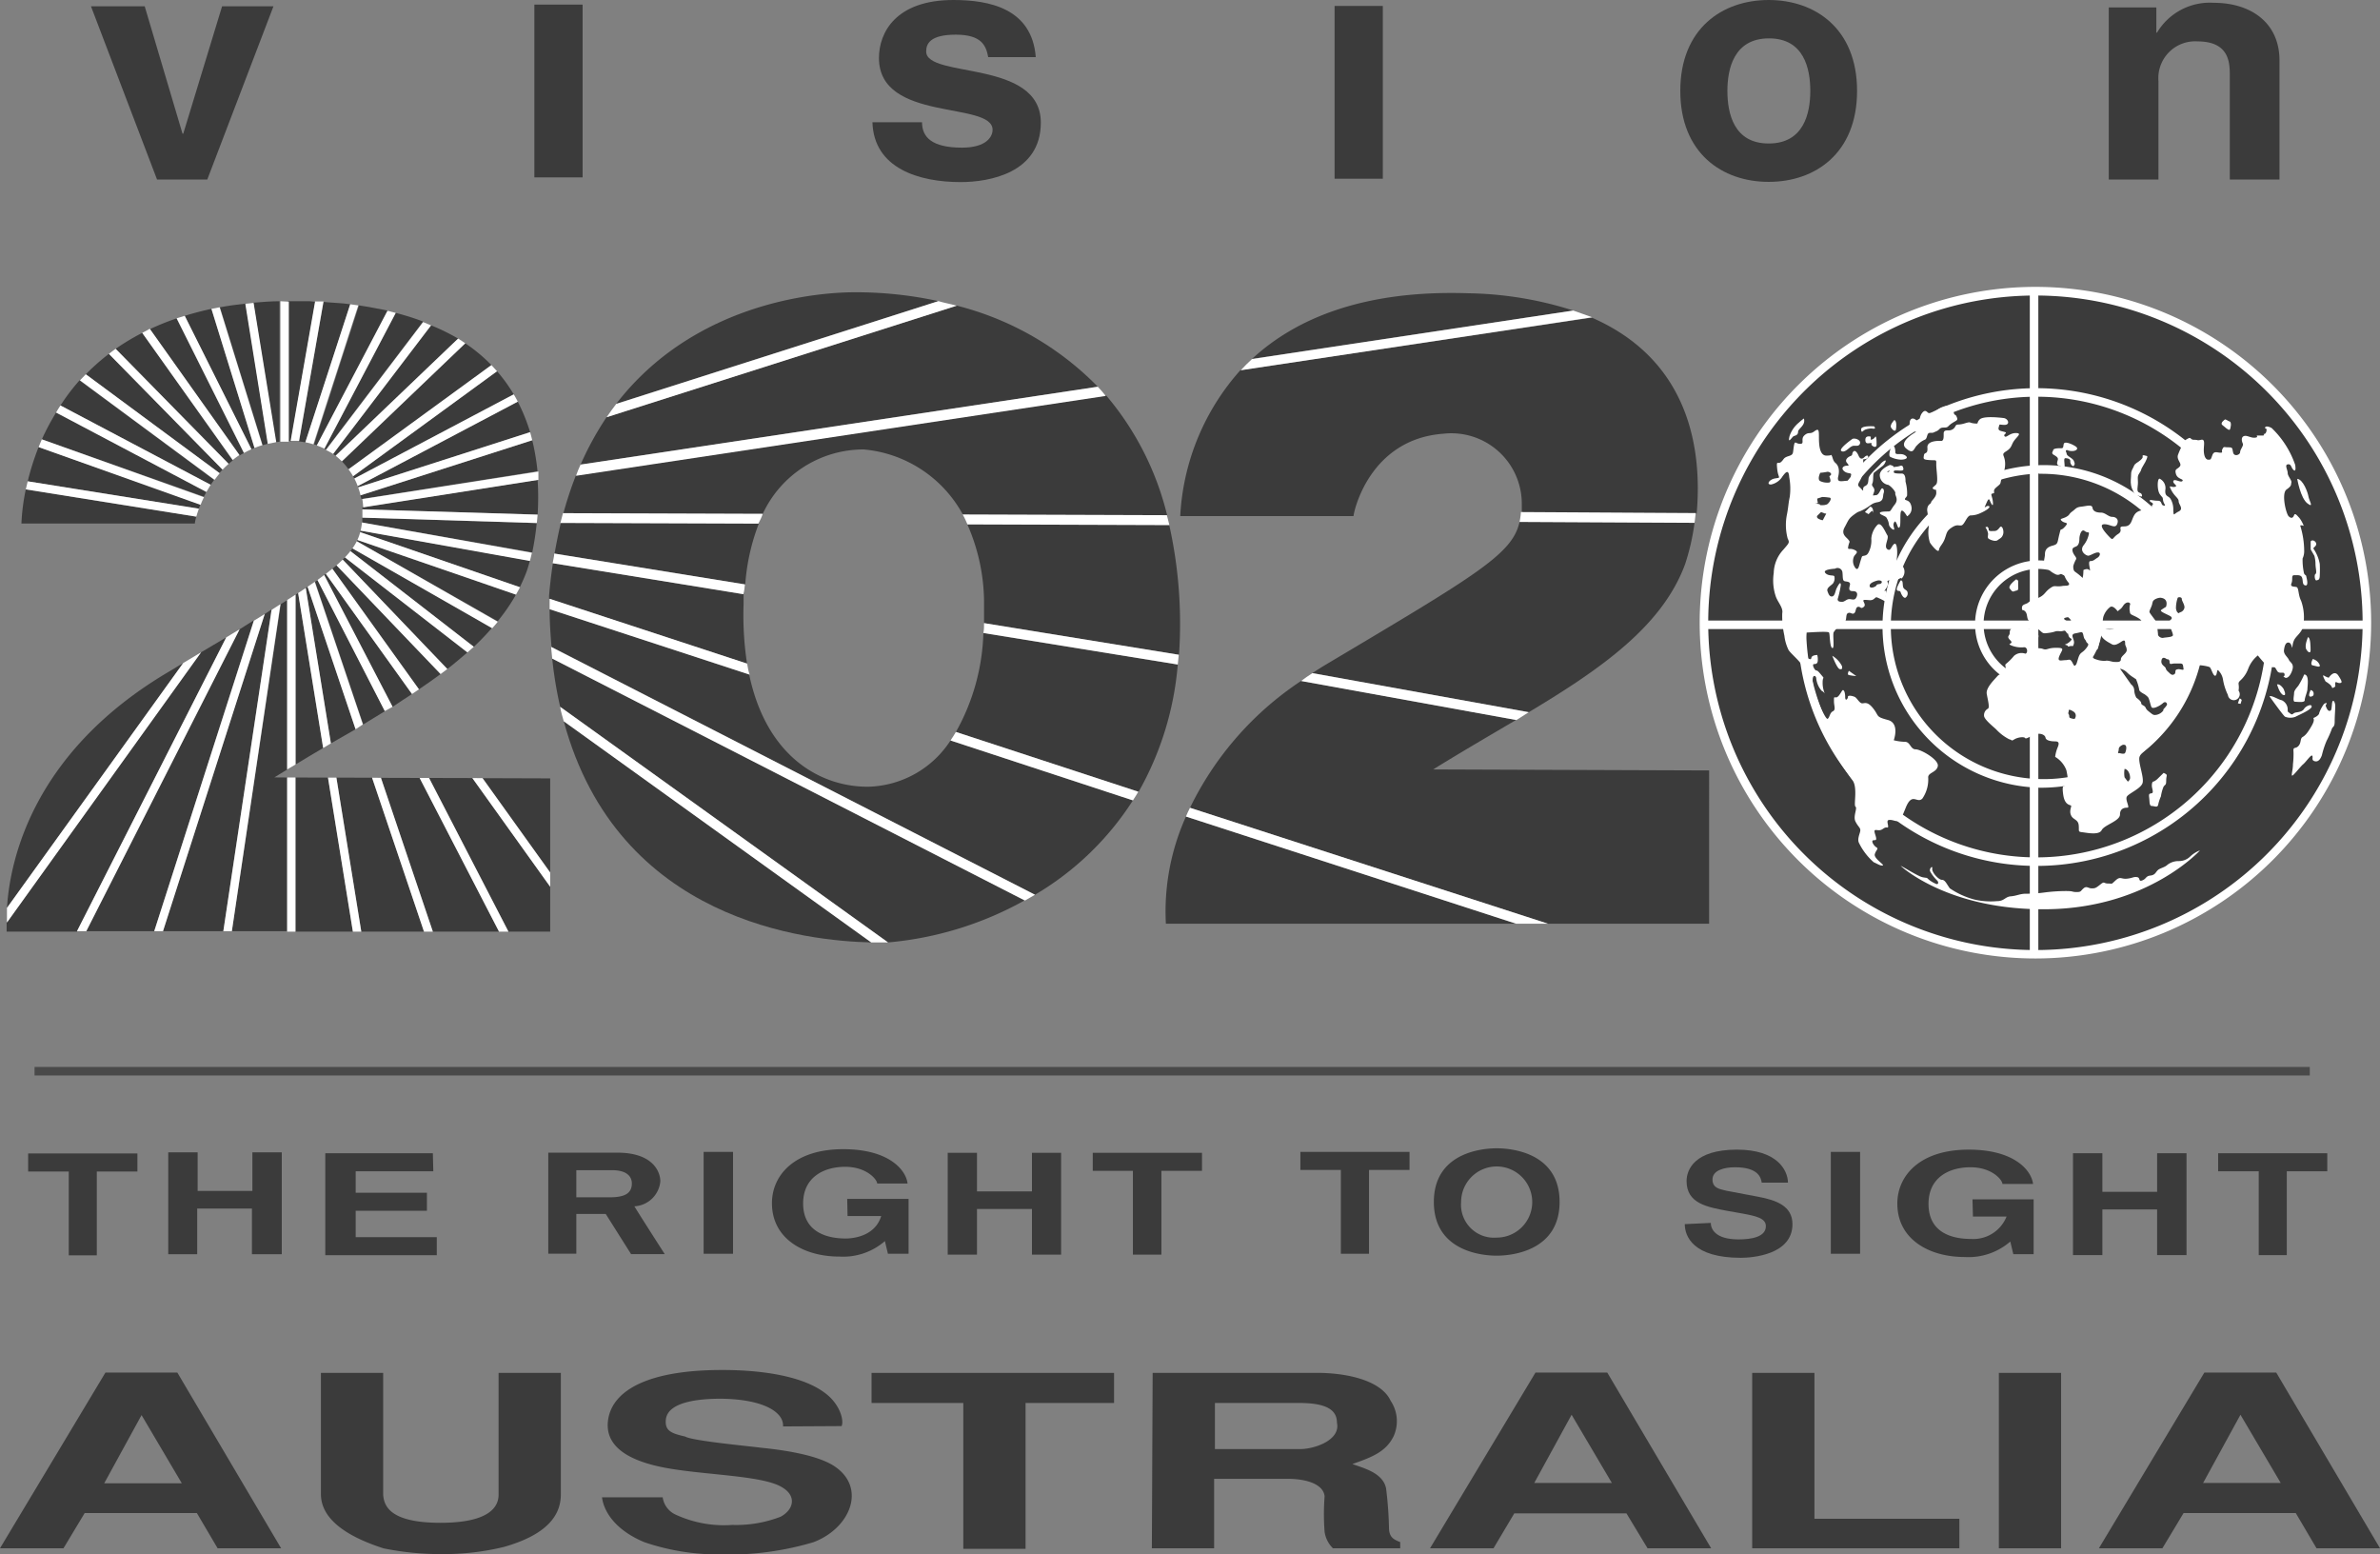 <?xml version="1.0" encoding="utf-8"?><svg xmlns="http://www.w3.org/2000/svg" viewBox="0 0 212.18 138.52"><rect x="0" y="0" width="212.18" height="138.52" fill="#808080" stroke="none"/><defs><style>.cls-1{fill:#3b3b3b;}.cls-2{fill:#fff;}.cls-3{fill:none;}.cls-4{fill:#494949;}</style></defs><g id="Layer_2" data-name="Layer 2"><g id="Layer_1-2" data-name="Layer 1"><path class="cls-1" d="M211.22,55.44a29.64,29.64,0,1,1-29.63-29.69A29.66,29.66,0,0,1,211.22,55.44Z"/><path class="cls-2" d="M181.63,77.18a21.29,21.29,0,1,1,21.21-21.29A21.27,21.27,0,0,1,181.63,77.18Zm0-41.82a20.53,20.53,0,1,0,20.45,20.53A20.51,20.51,0,0,0,181.63,35.36Z"/><path class="cls-2" d="M181.81,70.21a14.38,14.38,0,1,1,14.78-14.37A14.61,14.61,0,0,1,181.81,70.21Zm0-28a13.62,13.62,0,1,0,14,13.61A13.83,13.83,0,0,0,181.81,42.23Z"/><path class="cls-2" d="M181.61,61.31a5.68,5.68,0,1,1,5.83-5.68A5.77,5.77,0,0,1,181.61,61.31Zm0-10.6a4.92,4.92,0,1,0,5.07,4.92A5,5,0,0,0,181.61,50.71Z"/><rect class="cls-2" x="151.98" y="55.31" width="59.12" height="0.76"/><path class="cls-2" d="M181.49,85.43a29.93,29.93,0,1,1,29.9-29.93A29.95,29.95,0,0,1,181.49,85.43Zm0-59.09A29.17,29.17,0,1,0,210.63,55.5,29.18,29.18,0,0,0,181.49,26.34Z"/><rect class="cls-2" x="180.96" y="26.06" width="0.76" height="58.98"/><rect class="cls-1" x="47.64" y="0.41" width="4.3" height="15.4"/><path class="cls-1" d="M88.1,5.09c-.19-1-.56-2-2.89-2s-2.64.84-2.64,1.5c0,2.43,10.22.67,10.22,6.34,0,4.49-4.6,5.3-7.15,5.3-3.71,0-7.74-1.22-7.86-5.33H82.2c0,1.31.86,2.26,3.56,2.26,2.21,0,2.73-1,2.73-1.59,0-2.58-10.13-.64-10.13-6.4C78.36,2.89,79.87,0,85,0c3.2,0,7,.75,7.34,5.09Z"/><rect class="cls-1" x="118.98" y="0.53" width="4.3" height="15.4"/><path class="cls-1" d="M161.39,8.1c0,2-.58,4.69-3.71,4.69S154,10.07,154,8.1s.58-4.68,3.71-4.68S161.39,6.14,161.39,8.1Zm4.17,0c0-5.55-3.74-8.1-7.88-8.1s-7.88,2.55-7.88,8.1,3.73,8.11,7.88,8.11S165.56,13.66,165.56,8.1Z"/><path class="cls-1" d="M203.22,16h-4.43V6.69c0-1.13-.07-3-2.88-3a3.28,3.28,0,0,0-3.48,3.55V16H188V.66h4.24V2.91h.06A5.48,5.48,0,0,1,197.36.25c3.29,0,5.86,1.76,5.86,5.14Z"/><path class="cls-1" d="M8.63,111.89H6.13v-7.47H2.51v-1.61h9.74v1.61H8.63Z"/><path class="cls-1" d="M17.58,107.72v4.07H15v-9.08h2.62v3.44h4.88v-3.44h2.62v9.08H22.46v-4.07Z"/><path class="cls-1" d="M38.63,104.4H31.71v1.91h6.35v1.61H31.71v2.35h7.23v1.61H29v-9.09h9.59Z"/><path class="cls-1" d="M75.53,106.86H81v4.89H79.16l-.27-1.13A5.66,5.66,0,0,1,74.82,112c-3.14,0-6-1.57-6-4.76,0-2.48,2-4.82,6.37-4.81,4,0,5.58,1.81,5.72,3.06H78.2c0-.35-.93-1.49-2.85-1.49s-3.75.94-3.75,3.26c0,2.48,2,3.13,3.8,3.13.6,0,2.6-.17,3.16-2h-3Z"/><path class="cls-1" d="M65.35,111.75H62.73v-9.08h2.62Z"/><path class="cls-1" d="M87.1,107.76v4.07H84.49v-9.08H87.1v3.44H92v-3.44H94.6v9.08H92v-4.07Z"/><path class="cls-1" d="M103.54,111.83H101v-7.47H97.42v-1.61h9.74v1.61h-3.62Z"/><path class="cls-1" d="M122.05,111.75h-2.51v-7.47h-3.61v-1.61h9.73v1.61h-3.61Z"/><path class="cls-1" d="M130.26,107.13a3.17,3.17,0,1,1,3.17,3.18A2.94,2.94,0,0,1,130.26,107.13Zm-2.43,0c0,4.27,4.06,4.79,5.6,4.79s5.61-.52,5.61-4.79-4.06-4.78-5.61-4.78S127.83,102.87,127.83,107.13Z"/><path class="cls-1" d="M165.83,111.75h-2.61v-9.08h2.61Z"/><path class="cls-1" d="M175.85,106.9h5.45v4.89h-1.81l-.27-1.13a5.68,5.68,0,0,1-4.07,1.38c-3.15,0-6-1.57-6-4.76,0-2.48,2-4.82,6.38-4.81,4,0,5.57,1.81,5.72,3.06h-2.73c0-.35-.92-1.49-2.85-1.49s-3.74.93-3.74,3.26c0,2.48,1.94,3.13,3.8,3.13a3.19,3.19,0,0,0,3.16-2h-3Z"/><path class="cls-1" d="M187.43,107.8v4.07h-2.62v-9.08h2.62v3.44h4.88v-3.44h2.62v9.08h-2.62V107.8Z"/><path class="cls-1" d="M203.87,111.87h-2.5V104.4h-3.62v-1.61h9.73v1.61h-3.61Z"/><path class="cls-1" d="M152.52,109c0,.5.35,1.47,2.48,1.47,1.15,0,2.43-.22,2.43-1.18,0-.71-.87-.9-2.11-1.13l-1.25-.22c-1.89-.35-3.71-.67-3.71-2.67,0-1,.7-2.8,4.49-2.8,3.58,0,4.53,1.82,4.55,2.94h-2.34c-.07-.41-.26-1.37-2.39-1.37-.93,0-2,.26-2,1.09s.75.86,1.23,1l2.85.54c1.59.3,3.05.81,3.05,2.44,0,2.73-3.57,3-4.6,3-4.26,0-5-1.92-5-3Z"/><path class="cls-2" d="M170.78,66.79c-.47,0-.47-.67-.95-.67a4.49,4.49,0,0,1-1-.14s.57-1.52-.53-1.81-.76-.33-1.28-1-.76-.48-1-.48-.47-.48-.66-.57-.62-.19-.62,0-.24.43-.24,0-.14-.77-.29-.53-.33.57-.52.57-.19-.09-.19.34.19.76-.1.9-.28.58-.47.67S161.78,62,161.63,61s.29-.81.29-.53a2,2,0,0,0,.48,1.1.79.79,0,0,1,.28.24,2.38,2.38,0,0,1-.19-1c0-.52.19-.29-.05-.57s-.38-.48-.52-.48-.43-.57-.19-.57.33-.1.33-.38a1.41,1.41,0,0,0-.05-.43s-.47,0-.52.24-.14.09-.29.09a5.58,5.58,0,0,1-.14-2.33c.19,0,1.91-.14,2,0s.05,1.28.29,1.38,0-1.29.14-1.43a2.5,2.5,0,0,1,.81-.76c.43-.19.19-.77.43-.91s.38.14.57,0,.1-.52.34-.57.23.24.52,0-.29-.62.1-.62.57.1.81-.09.14-.19.57,0,.62.43.52,0,.05-.28,0-.62-.38.24,0-.33-.14-.62.29-.71.67,0,.9-.15.1.15.29-.14a.83.83,0,0,0-.14-1.1c-.38-.33-.43-.23-.38-.71s0-1.29-.24-1.14-.3.6-.53.52c-.52-.19.1-1-.09-1.29s-.57-1.28-.91-.9a2,2,0,0,0-.52,1.19,2.36,2.36,0,0,1-.14,1c-.15.38-.24.48-.48.53s-.19,0-.33.43-.19.9-.43.71a1,1,0,0,1-.15-1.1c.2-.28.43-.38,0-.57s-.61.1-.52-.33.19-.33,0-.57-.67-.48-.33-1.1.33-.76.85-1.14.29-.14.91-.48.62-.52,1.19-.62.43-.52.53-.81-.1-.57-.24-.33-.24.52-.48.52-.29.15-.14-.28-.29-.48-.15-.77,0-.9.2-1l.61-.48a.89.89,0,0,0,.39-.52c0-.15-.34.09-.48.28s-1,.91-1.05,1.24,0,.57-.33.72,0,.61-.29.28-.43-.28-.19-.71a2.2,2.2,0,0,0,.33-1.1v-.86s.39,0,.43-.19-.14-.19-.33,0-.38.19-.52-.14-.34-.53-.48-.34,0,.29-.24.38-.52.34-.33.58.24.28,0,.28-.57.19-.24.48.71.09.62.38.19.48-.29.48-1,.23-.85-.38,0-1-.24-1.2-.24-.47-.34-.66.19,0-.47,0-.67-1.1-.67-1.72-.05-.71-.43-.43-.48,0-.86.34.05.76-.38.76-.47-.38-.57.24,0,.71-.48.86-.38.28-.66.52-.43-.24-.34.62.4.75-.17.84-.83.59-.35.54a1.58,1.58,0,0,0,1-.73c.19-.24.54-.75.59.07a5.57,5.57,0,0,1,.05,1.76c-.14.67-.1.76-.24,1.52a4.71,4.71,0,0,0,.05,2.19c.19.39.14.39-.38,1a3.16,3.16,0,0,0-.86,2.09,4.43,4.43,0,0,0,.19,2.1c.19.52.67,1,.57,1.48a7.89,7.89,0,0,0,.19,2,3.87,3.87,0,0,0,.38,1.29c.29.42,1.29,1.19,1.24,1.57a24.5,24.5,0,0,0,4.43,10c.52.62.1,2.24.29,2.38s-.24.86,0,1.33.43.53.43.77-.28.71-.14,1.09a5.53,5.53,0,0,0,1.33,1.76c.34.15.62.34.81.29s-.81-.62-.71-1,.38-.48.14-.62-.48-.57-.29-.62.39.1.2-.48,0-.42.33-.42.43-.29.71-.24-.14-.62.15-.67.52.1.76.1.18.23.76-1.2,1-.33,1.48-.81a3,3,0,0,0,.52-1.9c0-.43.76-.43.86-1S171.26,66.79,170.78,66.79Zm-3.33-15.06c.28,0,.38.1.28.24s-.38.05-.43.19-.62.38-.62.05S167.45,51.73,167.45,51.73Zm-5.2-5.43c-.38-.14-.24-.33-.24-.33l.34-.33.24.09c.23.1,0,0,.19.05s.09.14.09.38S162.63,46.45,162.25,46.3Zm1.34,4.39a.44.44,0,0,1,.66.28c.05.34,0,.72.15.81s.62,0,.52.38-.09.53.29.53.43.28.28.57-.38.14-.62.14-.43.24-.62.24-.42,0-.42-.24a8.21,8.21,0,0,0,.28-1.24c0-.47-.28.1-.38.29s-.14.67-.38.71-.33-.19-.43-.47.29-.48.48-.67a.76.76,0,0,0,.14-.62c0-.19-.52,0-.81-.33S163.59,50.69,163.59,50.69Zm-1.31-8.55a4.63,4.63,0,0,0,.59-.08c.19-.05.48.14.34.29s-.15,0-.05.33-.1.33-.1.33a1.48,1.48,0,0,1-.81-.14C162,42.68,162.28,42.14,162.28,42.14Zm-.22,2.64a1.27,1.27,0,0,1-.05-.34l.43-.14a3.87,3.87,0,0,1,.62.05c.24,0,.15.24,0,.43s-.19.19-.43.24a2.46,2.46,0,0,1-.38,0s.1-.08-.28-.12S162.11,44.92,162.06,44.78Z"/><path class="cls-2" d="M169.45,77.18s4.24,4,13.15,3.86,13.53-5.24,13.53-5.24a2.54,2.54,0,0,0-.9.57,1.43,1.43,0,0,1-1,.38,1.62,1.62,0,0,0-1,.33c-.24.24-.66.29-.86.48s-.23.43-.66.48-.34.28-.72.43-.14-.24-.47-.29-.38.09-.91.14-.57-.24-1,.15-.24.28-.67.28-.29-.24-.71.1-.48.33-.77.33-.43-.24-.71,0-.19.33-.62.33-.24-.09-.95-.09a15.42,15.42,0,0,0-2,.14,12,12,0,0,1-1.58.1c-.52,0-.81.19-1.33.23s-.57.43-1.24.43a6.38,6.38,0,0,1-2-.14,7.14,7.14,0,0,1-2.2-1c-.28-.38-.42-.76-.71-.76s-.91-.67-.86-1-.28,0-.19.24a3.42,3.42,0,0,0,.62.81c.19.19.1.43-.14.29a2.58,2.58,0,0,1-.62-.38c-.19-.19-.1-.1-.53-.19S169.64,77.23,169.45,77.18Z"/><path class="cls-2" d="M192.89,68.89l-.48.47a1.41,1.41,0,0,1-.38.29c-.14,0-.19.14-.19.38s.19.62,0,.67-.29,0-.24.38,0,.76.24.76.52.19.57-.14a3.58,3.58,0,0,1,.24-.72,3.6,3.6,0,0,1,.23-.85c.15-.24.24-.1.24-.58S193.32,69.08,192.89,68.89Z"/><path class="cls-2" d="M205.61,51.4c0-.19-.19-.09-.23-.43a5.38,5.38,0,0,1-.1-1.19,1.55,1.55,0,0,0,.14-.71,7.64,7.64,0,0,0-.33-2.15c-.1-.19.29-.05.29-.05a2.76,2.76,0,0,0-.39-.71c-.19-.19-.38-.48-.47-.24s-.24.33-.48.1-.67-2.05-.19-2.39.38-.42.43-.62-.33-.57-.33-.85-.29-.72,0-.77.29.19.43.39.34.33.24-.34a8.25,8.25,0,0,0-2.1-3.29c-.62-.33-.66.05-.52.05s.05.48-.14.48.19.14-.19.14-.15,0-.39,0,.15.14-.23.19-.72-.24-1-.14-.19.48-.1.67-.24.52-.24.76-.52.43-.62.05,0-.48-.43-.48-.38-.1-.52.14.1.34-.19.34-.57-.19-.72.23-.14.39-.38.39-.38-.39-.38-.86.15-1-.24-.91-.23,0-.62,0-.23-.29-.57-.1-.24.15-.43.48a6.76,6.76,0,0,0-.42.91c-.21.49.38.81.14,1.09s-.48.19-.34.67.72.43.58.62-.72-.24-.81,0,.47.43.14.52-.62-.28-.33.29.66.71.66,1,.48.67,0,.91-.43.47-.48-.1a1.8,1.8,0,0,0-.23-1c-.19-.33-.53-.19-.48-.81a.93.93,0,0,0-.48-1c-.24-.14-.28,1,0,1.38s.23.19.28.53.33.52.05.47-.1-.43-.53-.43-.71-.14-.71,0,.43.19.24.38.24.29-.29.38-1.05.05-1.33.53-.24,1-.91,1,0,.34-.52.67-.43.62-.72.33-1.09-1.14-.57-1.19,1,.43,1.19,0-.09-.66-.43-.66-.62-.38-1-.38-.71-.1-.76-.43-.53-.15-1-.1-.48.19-.81.43-.19.29-.53.48-.67.14-.38.38.67.05.24.52-.29-.09-.48.67-.09.86-.62,1-.66.43-.66.76-.19.71,0,1a2.51,2.51,0,0,0,1,.81c.48.15.53-.43.72.05a1.86,1.86,0,0,0,.38.67c.14.19,0,.28-.29.28s-.28.05-.62.05-.38-.09-.76.19-.38.43-.71.67-1,.38-1.19.57-.58.14-.58.48.05.09.29.33.1.71.38.86-.24-.05.53.52.52.62,1.19.53.52-.19.95-.15.43-.19.62.1.09-.1.19.28.48.2.14.53-.62.24-.33.33,0,.19.29.1.28.14.38-.24-.43-.81.14-.91.62-.23.71.19.15.29.24.53.38.14,0,.62-.52.28-.71.9-.24.91-.48.43-.33-.28-.66-.28-.77.19-.53-.38.53-.72-.28-.72-.81.24-1.19.1-.58.09-.53-.43.19-.62.1-.86-.15-.57-.58-.52-.81-.2-1.33-.15-.62.24-.62.53-.33.28.05.66-.43.24.14.48a2.38,2.38,0,0,0,1.1.14c.33,0,.33.57.09.57a1,1,0,0,0-1,.2,5,5,0,0,1-.71.71c-.19.14.14.33-.19.67s-.38.19-.62.47-1,1-.91,1.53.29,1.24.1,1.33a.65.65,0,0,0-.34.62c0,.34.86,1,1.1,1.24a4.13,4.13,0,0,0,1.14.86c.34.09.15.19.48,0s.86-.24.95-.1.67-.33,1.05-.38.72.1.76.34.43.33.86.33.33.28.19.62a3.26,3.26,0,0,0-.19.76,2.35,2.35,0,0,1,1,1.19c.14.67.19,1.05,0,1.29s-.43-.14-.28.9.71.86.71,1-.19.48,0,.86.62.33.67.86-.1.57.33.62,1.48.28,1.72-.19S189,73.18,189,72.6s.43-.61.67-.61-.24-.72-.05-1,1.24-.71,1.39-1.19-.34-1.66-.29-2.24,1.48-1.24,1.71-2,3.11-4.53,3-6c-.05-.48,1.43-.19,1.57-.09s.29.76.48.76.14-.62.28-.48a1.47,1.47,0,0,1,.43.86,5,5,0,0,0,.43,1.33.53.53,0,1,0,.95-.38c.1-.62-.14-.62.15-.9a2.63,2.63,0,0,0,.71-1.05,2.79,2.79,0,0,1,.86-1.19s.14.19.52.62a1,1,0,0,0,.81.43c.24,0,.19,0,.39.33s.61,0,.66.29-.24.09,0,.28.57-.19.71-.71-.23-.62-.33-.86-.48-.48-.43-.86.15-.67.38-.67.29.29.34.43,0-.28.19-.66.71-.67.81-1.29a4.39,4.39,0,0,0-.19-2.19c-.29-.57-.19-1.19-.43-1.24s-.57,0-.43-.34-.05-.71.24-.71.62-.05.71.24,0,.62.29.67S205.66,51.59,205.61,51.4Zm-21,4a.71.71,0,0,1-.57-.2c-.14-.14.33-.19.33-.19S184.74,55.31,184.6,55.36ZM185,64c0,.14-.28.05-.43,0s-.05-.19-.14-.33,0-.15,0-.34.43.1.43.1A.42.42,0,0,1,185,64Zm6.91-10.29c0-.29.53-.45.72-.43.76.09.47.81.47.81s-.24.14-.43.28.67.43.86.58,0,.28,0,.28a.4.4,0,0,0-.14.38c.05.24.33.81.33,1s-.62.19-.85.24-.48-.15-.48-.29-.1-.86-.1-1-.62-.86-.66-1S191.89,54,191.89,53.69ZM187.51,55a1.77,1.77,0,0,1,.57-.86c.28-.28.71.34.71.34l.24-.19c.24-.19.24-.38.48-.53s.47,0,.38.15a1.43,1.43,0,0,0,0,.66c0,.24.29.24.76.53s.19.38.15.57-.72.29-.91.29a5.07,5.07,0,0,1-.76-.15c-.24,0-.33.05-.62.19a.91.91,0,0,1-.86,0C187.32,55.83,187.46,55.31,187.51,55Zm-1.24-4.19c-.19-.19-.53,0-.53,0s0,.76-.14.76-.29-.28-.48-.38a.9.9,0,0,1-.28-.76,2.77,2.77,0,0,1,.24-.57c.09-.19-.19-.34-.29-.67s.05-.38.29-.48.3-.39.3-.68.17-.93.47-.7.42,0,.37.29a2.32,2.32,0,0,1-.48,1c-.38.53.24.91.43.91s.57-.29.86-.29.19.34-.05.48-.33.29-.62.29S186.46,51,186.27,50.83ZM188.51,59c-.24,0-.55-.16-.81-.1a2.07,2.07,0,0,1-.86-.14.4.4,0,0,1-.29-.57c.1-.29.38-.19.48-.38a8.92,8.92,0,0,0,.24-1.29c.14.48.76.76,1,.9s.52,0,.86-.23.33,0,.33.19.14.28.14.57-.52.52-.52.81S188.75,59,188.51,59Zm.38,8.14c-.14,0,0-.14,0-.38s.38-.38.38-.38c.15,0,.29,0,.29.29a1.09,1.09,0,0,1-.1.43C189.37,67.27,189,67.12,188.89,67.12Zm1,2.29a.59.59,0,0,1-.19.24l-.29-.38a2.12,2.12,0,0,1,0-.76C189.84,68.6,189.94,69.27,189.89,69.41Zm3-6.14a1,1,0,0,1-.62.42c-.28.05-.33,0-.62-.23s-.28-.24-.38-.43-.38-.19-.38-.38-.43-.48-.43-.48a1.55,1.55,0,0,1-.19-.67.68.68,0,0,0-.28-.52L189,59.6a1.26,1.26,0,0,1,.62.33,3.34,3.34,0,0,0,.62.48c.24.19.14,0,.29.38a4.56,4.56,0,0,1,.19.71c0,.15.47.38.47.38a2.15,2.15,0,0,1,.29.24c.14.14.24.76.33.91s.43,0,.43,0a2.05,2.05,0,0,0,.57-.34c.19-.19.34-.09.38.05S192.94,63.12,192.84,63.27Zm1.29-3.63c-.38,0-.14.29-.33.43s-.34,0-.48-.14-.24-.19-.29-.38-.47-.29-.38-.72.48-.09.48-.09.24-.05.24.24.19.14.43.14.23,0,.52,0,.24.19.29.43S194.51,59.64,194.13,59.64Zm.14-5c-.19,0-.28-.14-.33-.43a2.86,2.86,0,0,1,.14-.9c0-.14.38-.14.38.05s.24.47.24.76A.52.52,0,0,1,194.27,54.59Z"/><path class="cls-2" d="M199.66,62.26l-.15.43.24.05.1-.33A.22.22,0,0,0,199.66,62.26Z"/><path class="cls-2" d="M163.35,58.45s.43,1.15.67,1.19.23-.09.19-.28A2.27,2.27,0,0,0,163.35,58.45Z"/><path class="cls-2" d="M164.83,59.79s-.19.33,0,.38a5.9,5.9,0,0,0,.66.09Z"/><path class="cls-2" d="M202.33,62.07s1.19,1.67,1.38,1.81a1.26,1.26,0,0,0,.95,0c.14-.09,1.43-.62,1.43-.9s-.52-.05-.67.19-.38.28-.71.33-.29.29-.53.1-.23-.1-.23-.43a.93.93,0,0,0-.53-.76C203.23,62.41,202.47,61.93,202.33,62.07Z"/><path class="cls-2" d="M203,61s.23.85.57.95,0-.57,0-.57S203.28,60.93,203,61Z"/><path class="cls-2" d="M205.42,60.12a7,7,0,0,1-.52,1c-.19.24-.38.43-.38.67s-.15.76.09.76.86.1.86-.14.24-.76.24-1S205.9,60.12,205.42,60.12Z"/><path class="cls-2" d="M205.76,56.79s-.34.76-.15,1.09.38.33.38.1S206,56.83,205.76,56.79Z"/><path class="cls-2" d="M206.19,58.74s-.29.52,0,.57.71.24.61-.05A.9.9,0,0,0,206.19,58.74Z"/><path class="cls-2" d="M207.19,62.74a3.1,3.1,0,0,0-.43.81c0,.19-.34.38-.48.43s.19.05-.19.71-.57.86-.81,1-.1.52-.38.81-.48,0-.43.52a7.74,7.74,0,0,1-.05,1.1c0,.47-.14.86-.09,1s.76-.81,1-1,.71-.9.81-.76-.1.38.19.48.52-.1.67-.53a8,8,0,0,1,.42-1.28,8.74,8.74,0,0,0,.48-1.1c.1-.19.24-.14.24-.62s.05-1,.05-1.38-.24-.72-.29-.19-.05.62-.24.62-.33-.48-.33-.48S207.61,62.5,207.19,62.74Z"/><path class="cls-2" d="M206,61.5s-.24.48-.09.57.33-.09.33-.09S206.38,61.6,206,61.5Z"/><path class="cls-2" d="M208.47,60.22c.38.57.34.66.1.66s-.34-.19-.38,0,.09.29-.1.38-.14.1-.24-.09-.52-.43-.52-.43-.38-.67-.14-.52a1.76,1.76,0,0,0,.42.19S208.09,59.64,208.47,60.22Z"/><path class="cls-2" d="M179.74,51.64s-.76.57-.57.81.24.33.43.24.33,0,.33-.29a6.13,6.13,0,0,1,0-.62A.34.34,0,0,0,179.74,51.64Z"/><path class="cls-2" d="M177,47a1.29,1.29,0,0,1,.24.57c0,.24-.09.38.1.48s.57.24.76.09.38-.19.48-.52-.1-.86-.29-.62-.29.33-.52.33-.48.05-.48-.14a.24.24,0,0,0-.14-.24Z"/><path class="cls-2" d="M206,48.26l0,.71.33.57a2.87,2.87,0,0,1,.1.72c0,.38.14.81,0,.9s-.05.62.09.57.29,0,.29-.47a9.32,9.32,0,0,0,0-1,3.51,3.51,0,0,0-.48-1.23c-.19-.24,0-.19.14-.43S206.19,48,206,48.26Z"/><path class="cls-2" d="M204.8,42.68s.29,1.72.91,2.19.14-.28.09-.62S205.33,42.73,204.8,42.68Z"/><path class="cls-2" d="M169.45,51.73s-.42.68-.34.85.27,0,.34.22.27.55.43.47a.45.45,0,0,0,.15-.56c-.11-.17-.34-.17-.38-.47S169.65,51.73,169.45,51.73Z"/><path class="cls-2" d="M160.82,37.3a4.81,4.81,0,0,0-.44.36,2.66,2.66,0,0,0-.84,1.21c-.19.81.23.05.38,0s.38-.09.38-.38S161,37.92,160.82,37.3Z"/><path class="cls-2" d="M165.16,39.11s-1.29.9-1,1.09.67-.28.86-.38.14-.09.52-.09a.27.27,0,0,0,.19-.48A.66.66,0,0,0,165.16,39.11Z"/><path class="cls-2" d="M167.07,38s-1.2-.09-1.15.29.14.09.38,0a1.76,1.76,0,0,1,.57-.1S167.35,38.3,167.07,38Z"/><path class="cls-2" d="M166.78,38.92s-.48-.15-.48.28.29.29.48.29-.05.09.14.24.38.14.38-.1,0-.9-.14-.67a.54.54,0,0,1-.38.24Z"/><path class="cls-2" d="M166.73,45.16l-.47.48.33.19s.38-.48.38-.19S167.11,45.21,166.73,45.16Z"/><path class="cls-2" d="M168.49,41.44s-1,.38-.9,1a.89.89,0,0,0,.71.77c.15,0,.72.57.67.76s.33.52-.05,1-.33.62-.57.62-.76,0-.76.14.43.24.57.38a1.46,1.46,0,0,1,.24.62c0,.19.29.48.43.48s-.1-.34,0-.57.14-.19.24,0,.14.53.28.34,0-1.24.15-1.43.52.47.52.47a.82.82,0,0,0,.38-.9c-.14-.62-.57-.48-.57-.62s.09-.1.19-.33a4,4,0,0,0-.14-1.24c0-.24,0-.72-.34-.72s-.71,0-.71-.14.09-.14.28-.14.62.09.58-.15-.1-.33-.34-.24-.66.05-.76.2-.19.38-.33.33S169.4,41.63,168.49,41.44Z"/><path class="cls-2" d="M168.64,39.73s-.38.9-.1,1a2.41,2.41,0,0,0,.91.24c.43,0,.76-.15.38-.39s-.86.05-.86-.28S168.88,39.63,168.64,39.73Z"/><path class="cls-2" d="M168.88,37.44s-.43.43-.29.67.38.38.43.19S169.11,37.49,168.88,37.44Z"/><path class="cls-2" d="M170.83,38.49s-1.62.86-.91,1.47.67,0,1-.28a2,2,0,0,1,.66-.48c.29-.09.15-.62.48-.62s.24,0,.57-.14.24-.33.67-.33.29-.1.71-.38.58-.24.43-.58-.19,0-.28-.47.09-.53-.43-.53a2,2,0,0,0-1.15.48,1,1,0,0,1-.61.19c-.15,0-.29-.43-.62,0s-.1,1-.48.66-.62-.14-.62.24A.66.66,0,0,0,170.83,38.49Z"/><path class="cls-2" d="M173,39.3s-1.22-.08-1.17.59-.26.36-.31.69-.09.39.53.43.57-.08.57.4.19,1.51,0,1.75-.51.33-.17.47.12-.19.17.24-.46.76-.46.91-.35.14-.35.71a13.7,13.7,0,0,1,.15,1.43,3.05,3.05,0,0,0,.09,1.43c.14.24.76,1,.81.67s.33-.48.52-1,.15-.69.62-1,.58-.15.86-.19.49-.89.83-.89a2.09,2.09,0,0,0,.92-.23c.33-.14.94-.5.7-.6s-.49.35-.3-.08.28-.67.38-.43.33.72.28.15-.28-.72,0-.77-.1-.19.28-.52.38-.29.43-.57.4-.95.14-.53.24-.16.24-1-.43-.81.1-1.14.43-.57.71-.95.72-.67.14-.67-.85.47-1,.28.34-.28,0-.38-.62-.09-.52-.43,0-.2.52-.2.34-.56-.09-.61-1.8-.2-2.13.13,0,.4-.49.35-.24-.19-.86,0-.67,0-.81.24a.64.64,0,0,1-.62.38c-.24,0-.43,0-.43.29S173.31,39.35,173,39.3Z"/><path class="cls-2" d="M184.27,40.11a1.06,1.06,0,0,0,.51.09c.25,0,.63-.19.22-.44s-.92-.41-1-.22,0,.41-.22.41-.7,0-.73.16-.22.28.06.44.38.26.35.42-.19.47.13.54.44.44.47.12-.12-.79.07-.79.47.06.44.28.23.54.32.39.1-.16,0-.42-.6-.41-.64-.63S184.08,40.17,184.27,40.11Z"/><path class="cls-2" d="M198.37,37.38s-.48.31-.25.5.57.51.66.42.19-.67,0-.73S198.59,37.44,198.37,37.38Z"/><path class="cls-2" d="M191,40.65s.13.09-.16.35-.5.28-.6.54-.25.38-.25.73-.07.63,0,1,.35.89.54.89.51.26.42-.06-.48,0-.38-.7-.1-.86.15-1.21.07-.25.35-.69.45-.86.32-.86S191.06,40.49,191,40.65Z"/><path class="cls-1" d="M51.38,106.72V104.3h3.17c1.49,0,1.78.7,1.78,1.18,0,.9-.65,1.24-2,1.24Zm4.88,5.06h3s-2.73-4.26-2.7-4.26a2.45,2.45,0,0,0,2.31-2.23c0-.78-.59-2.55-3.83-2.55H48.88v9h2.5v-3.54H54"/><path class="cls-3" d="M24.46,69.29H25.6v-.71Z"/><path class="cls-3" d="M30.18,43.4l1.41-.75-.11-.2Z"/><path class="cls-3" d="M26.35,68.14V69.3h2.89l-.43-2.64Q27.58,67.39,26.35,68.14Z"/><path class="cls-3" d="M35,63l3.28,6.35h3.86l-5.38-7.49C36.16,62.24,35.57,62.61,35,63Z"/><path class="cls-3" d="M31.32,45.37l1,0c0-.06,0-.12,0-.18Z"/><path class="cls-3" d="M31.32,43.64l.61-.2a.76.76,0,0,0,0-.11Z"/><path class="cls-3" d="M24.92,41.19V39.37l-.29,0Z"/><path class="cls-3" d="M29.5,66.26l.49,3h3.18L31.7,65Z"/><path class="cls-3" d="M31.3,47.15l.81.28a.5.5,0,0,0,0-.13Z"/><path class="cls-3" d="M31.25,47.92l.56.32.05-.11Z"/><path class="cls-3" d="M32.35,64.57,34,69.33h3.45l-3.08-6Z"/><path class="cls-1" d="M31.24,49.12l11,8.53c.59-.55,1.13-1.12,1.64-1.7L31.42,48.88A1.88,1.88,0,0,1,31.24,49.12Z"/><path class="cls-1" d="M47.85,46.62,32.3,46.14c0,.15,0,.29,0,.43l15.15,2.67A24.69,24.69,0,0,0,47.85,46.62Z"/><path class="cls-1" d="M32.31,45.4l15.62.47a24.33,24.33,0,0,0,0-3.1L32.3,45.22C32.3,45.28,32.31,45.34,32.31,45.4Z"/><path class="cls-1" d="M30.55,49.88l9.33,9.75c.63-.48,1.22-1,1.79-1.48L30.75,49.68Z"/><path class="cls-1" d="M31.59,42.65l14.21-7.5a13.58,13.58,0,0,0-1.49-2.06L31.48,42.45Z"/><path class="cls-1" d="M47.45,39.24,32.14,44.15c0,.11.06.22.08.33L47.92,42A20.07,20.07,0,0,0,47.45,39.24Z"/><path class="cls-1" d="M31.93,43.44l15.33-4.92a16.14,16.14,0,0,0-1.1-2.72L31.89,43.33A.76.76,0,0,1,31.93,43.44Z"/><path class="cls-1" d="M41.48,30.6l-11,10.52a5.7,5.7,0,0,1,.59.71l12.74-9.29A14.62,14.62,0,0,0,41.48,30.6Z"/><path class="cls-1" d="M29.06,40.06l8.66-11.4a21.86,21.86,0,0,0-2.44-.77L28.92,40Z"/><path class="cls-1" d="M1.91,46.66H17.37a3.84,3.84,0,0,1,.13-.61L2.3,43.62A18.54,18.54,0,0,0,1.91,46.66Z"/><path class="cls-1" d="M2.47,42.9l15.26,2.44a3.12,3.12,0,0,1,.15-.39L3.44,39.85A22.94,22.94,0,0,0,2.47,42.9Z"/><path class="cls-1" d="M31.81,48.24l12.56,7.13A16.68,16.68,0,0,0,46,53L31.86,48.13Z"/><path class="cls-1" d="M3.73,39.16l14.45,5.11c.07-.14.14-.28.22-.42L5,36.77A22.16,22.16,0,0,0,3.73,39.16Z"/><path class="cls-1" d="M23.6,54.73,14.53,83h5.38l4.3-28.68Z"/><path class="cls-1" d="M17.93,58.14.59,82.23c0,.52,0,.81,0,.81H6.86L20.17,56.81Z"/><path class="cls-1" d="M15,59.9C3,67,.92,76.53.63,80.8a.49.49,0,0,1,0,.12L16.33,59.1Z"/><path class="cls-1" d="M5.39,36.14l13.39,7.07.31-.44-12-8.87A18.55,18.55,0,0,0,5.39,36.14Z"/><path class="cls-1" d="M21.36,56.09,7.69,83h6.06l8.88-27.71Z"/><path class="cls-1" d="M27.62,26.85c-.66,0-1.3,0-1.93,0l0,12.48h.24l2.18-12.43Z"/><path class="cls-1" d="M28.84,26.91,26.66,39.34l.57.08,4-12.3C30.46,27,29.67,27,28.84,26.91Z"/><path class="cls-1" d="M22.69,39.93l-3.84-12.4c-.84.18-1.63.39-2.38.62l5.93,11.9A2.52,2.52,0,0,1,22.69,39.93Z"/><path class="cls-1" d="M29.92,40.62,40.84,30.18A17.51,17.51,0,0,0,38.43,29L29.7,40.46Z"/><path class="cls-1" d="M32,27.22,28,39.6l.29.09,6.3-12C33.73,27.52,32.88,27.35,32,27.22Z"/><path class="cls-1" d="M23.9,39.54l-2-12.48c-.79.09-1.56.19-2.29.33l3.81,12.29Z"/><path class="cls-1" d="M13.36,29.34l8,11.26c.12-.08.26-.15.38-.22l-6-12A22.88,22.88,0,0,0,13.36,29.34Z"/><path class="cls-1" d="M10.31,31.09,20.38,41.34l.37-.3L12.68,29.67A20.92,20.92,0,0,0,10.31,31.09Z"/><path class="cls-1" d="M24.92,39.37l0-12.52c-.81,0-1.58.07-2.34.13l2,12.43Z"/><path class="cls-1" d="M7.65,33.36l11.9,8.82c.09-.11.19-.21.29-.32L9.71,31.54A19.37,19.37,0,0,0,7.65,33.36Z"/><polygon class="cls-1" points="29.99 69.31 32.21 83.04 37.8 83.04 33.17 69.32 29.99 69.31"/><path class="cls-1" d="M28.81,66.67,26.58,52.86l-.23.15V68.14Q27.58,67.39,28.81,66.67Z"/><path class="cls-1" d="M31.7,65,27.42,52.3l-.16.11L29.5,66.26Z"/><path class="cls-1" d="M24.46,69.29l1.14-.7V53.49l-.57.36L20.67,83H25.6V69.3Z"/><path class="cls-1" d="M39.28,60.08,30,50.39l-.37.3,7.72,10.75C38,61,38.66,60.54,39.28,60.08Z"/><polygon class="cls-1" points="26.35 69.3 26.35 83.04 31.46 83.04 29.24 69.31 26.35 69.3"/><polygon class="cls-1" points="49.05 69.38 43.02 69.36 49.05 77.77 49.05 69.38"/><path class="cls-1" d="M34.33,63.38l-6-11.68-.24.16,4.29,12.71Z"/><path class="cls-1" d="M36.73,61.86,29.05,51.15l-.15.1L35,63C35.57,62.61,36.16,62.24,36.73,61.86Z"/><polygon class="cls-1" points="33.96 69.33 38.59 83.04 44.49 83.04 37.41 69.34 33.96 69.33"/><polygon class="cls-1" points="38.25 69.34 45.33 83.04 49.05 83.04 49.05 79.04 42.11 69.35 38.25 69.34"/><path class="cls-1" d="M32.11,47.43l14.23,4.92c.21-.44.41-.88.58-1.33.08-.22.2-.58.32-1.05L32.15,47.3A.5.5,0,0,1,32.11,47.43Z"/><path class="cls-2" d="M16.33,59.1.62,80.92c0,.53,0,1,0,1.31L17.93,58.14Z"/><path class="cls-2" d="M20.17,56.81,6.86,83h.83L21.36,56.09Z"/><path class="cls-2" d="M22.63,55.33,13.75,83h.78L23.6,54.73Z"/><path class="cls-2" d="M24.21,54.36,19.91,83h.76L25,53.85Z"/><rect class="cls-2" x="25.6" y="69.3" width="0.74" height="13.74"/><path class="cls-2" d="M26.35,68.14V53l-.75.48v15.1Z"/><path class="cls-2" d="M29.5,66.26,27.26,52.41l-.68.45,2.23,13.81Z"/><polygon class="cls-2" points="29.24 69.31 31.46 83.04 32.21 83.04 29.99 69.31 29.24 69.31"/><polygon class="cls-2" points="33.17 69.32 37.8 83.04 38.59 83.04 33.96 69.33 33.17 69.32"/><path class="cls-2" d="M32.35,64.57,28.06,51.86l-.64.44L31.7,65Z"/><polygon class="cls-2" points="37.41 69.34 44.49 83.04 45.33 83.04 38.25 69.34 37.41 69.34"/><path class="cls-2" d="M35,63,28.9,51.25l-.6.45,6,11.68Z"/><path class="cls-2" d="M37.35,61.44,29.63,50.69l-.58.46,7.68,10.71Z"/><polygon class="cls-2" points="43.02 69.36 42.11 69.35 49.05 79.04 49.05 77.77 43.02 69.36"/><path class="cls-2" d="M39.88,59.63l-9.33-9.75c-.17.17-.35.33-.55.51l9.28,9.69Z"/><path class="cls-2" d="M30.75,49.68l10.92,8.47.57-.5-11-8.53A6.13,6.13,0,0,1,30.75,49.68Z"/><path class="cls-2" d="M31.42,48.88,43.88,56c.17-.19.34-.38.49-.58L31.81,48.24A5,5,0,0,1,31.42,48.88Z"/><path class="cls-2" d="M31.86,48.13,46,53c.12-.22.25-.44.36-.66L32.11,47.43A3.66,3.66,0,0,1,31.86,48.13Z"/><path class="cls-2" d="M47.24,50c.06-.22.12-.46.18-.73L32.27,46.57a5.56,5.56,0,0,1-.12.73Z"/><path class="cls-2" d="M47.93,45.87,32.31,45.4c0,.05,0,.1,0,.15,0,.21,0,.4,0,.59l15.55.48C47.88,46.38,47.9,46.13,47.93,45.87Z"/><path class="cls-2" d="M48,42.77c0-.24,0-.49,0-.74l-15.7,2.45a6,6,0,0,1,.08.74Z"/><path class="cls-2" d="M47.26,38.52,31.93,43.44a4.77,4.77,0,0,1,.21.71l15.31-4.91C47.39,39,47.33,38.76,47.26,38.52Z"/><path class="cls-2" d="M31.89,43.33,46.16,35.8c-.11-.22-.23-.44-.36-.65l-14.21,7.5A5,5,0,0,1,31.89,43.33Z"/><path class="cls-2" d="M44.31,33.09l-.5-.55L31.07,41.83a6,6,0,0,1,.41.62Z"/><path class="cls-2" d="M40.84,30.18,29.92,40.62c.19.16.38.32.56.5l11-10.52C41.28,30.45,41.06,30.32,40.84,30.18Z"/><path class="cls-2" d="M29.7,40.46,38.43,29l-.71-.29-8.66,11.4A5.78,5.78,0,0,1,29.7,40.46Z"/><path class="cls-2" d="M35.28,27.89l-.74-.19-6.3,12c.23.09.46.18.68.29Z"/><path class="cls-2" d="M31.22,27.12l-4,12.3q.38.07.72.18l4-12.38Z"/><path class="cls-2" d="M28.09,26.87,25.91,39.3a6.06,6.06,0,0,1,.75,0l2.18-12.43Z"/><path class="cls-2" d="M25,26.85l0,12.52.39,0h.36l0-12.48Z"/><path class="cls-2" d="M24.63,39.41,22.61,27l-.74.08,2,12.48Z"/><path class="cls-2" d="M23.39,39.68,19.58,27.39l-.73.14,3.84,12.4A6.37,6.37,0,0,1,23.39,39.68Z"/><path class="cls-2" d="M16.47,28.15l-.72.22,6,12c.22-.12.44-.23.67-.33Z"/><path class="cls-2" d="M12.68,29.67,20.75,41a6.61,6.61,0,0,1,.6-.44l-8-11.26C13.13,29.45,12.9,29.55,12.68,29.67Z"/><path class="cls-2" d="M9.71,31.54,19.84,41.86c.17-.18.35-.35.54-.52L10.31,31.09C10.1,31.23,9.91,31.39,9.71,31.54Z"/><path class="cls-2" d="M7.13,33.9l12,8.87c.14-.2.3-.39.46-.59L7.65,33.36Z"/><path class="cls-2" d="M5,36.77,18.4,43.85c.12-.21.24-.42.38-.64L5.39,36.14C5.25,36.35,5.12,36.56,5,36.77Z"/><path class="cls-2" d="M3.44,39.85,17.88,45c.08-.22.19-.45.3-.68L3.73,39.16Z"/><path class="cls-2" d="M2.3,43.62l15.2,2.43c.06-.2.13-.44.23-.71L2.47,42.9C2.41,43.15,2.35,43.39,2.3,43.62Z"/><path class="cls-3" d="M66.29,53.89a28.51,28.51,0,0,0,.32,5.26l18.61,6.09a19.09,19.09,0,0,0,2.45-8.82L66.34,53C66.32,53.27,66.3,53.57,66.29,53.89Z"/><path class="cls-3" d="M86.25,46.74l-18.6-.07a18.7,18.7,0,0,0-1.24,5.42l21.32,3.45c0-.62,0-1.25,0-1.91A17.39,17.39,0,0,0,86.25,46.74Z"/><path class="cls-3" d="M77.48,70.12A9,9,0,0,0,84.74,66L66.79,60.13C68.38,67.68,73.41,70.19,77.48,70.12Z"/><path class="cls-3" d="M77,40.06A9.91,9.91,0,0,0,68,45.8l17.77.06A11.19,11.19,0,0,0,77,40.06Z"/><path class="cls-1" d="M77,40.06a11.19,11.19,0,0,1,8.84,5.8l18.21.06a26,26,0,0,0-5.44-10.68L51.35,42.36a31.88,31.88,0,0,0-1.12,3.38L68,45.8A9.91,9.91,0,0,1,77,40.06Z"/><path class="cls-1" d="M87.73,53.63c0,.66,0,1.29,0,1.91l17.38,2.82a40.4,40.4,0,0,0-.87-11.56l-18-.06A17.39,17.39,0,0,1,87.73,53.63Z"/><path class="cls-1" d="M76.29,26.05c-1.35,0-13.67,0-21.35,9.94l28.72-9.15A34.58,34.58,0,0,0,76.29,26.05Z"/><path class="cls-1" d="M49.94,63,79.17,84a30.4,30.4,0,0,0,12.2-3.76L49.23,58.7A35.7,35.7,0,0,0,49.94,63Z"/><path class="cls-1" d="M85.29,27.24,54.08,37.18a27.3,27.3,0,0,0-2.32,4.23l46.11-6.94A26.73,26.73,0,0,0,85.29,27.24Z"/><path class="cls-1" d="M77.67,84,50.26,64.29C55.09,82.17,72,83.87,77.67,84Z"/><path class="cls-1" d="M77.48,70.12c-4.07.07-9.1-2.44-10.69-10L49,54.3c0,1.16.08,2.28.17,3.36L92.27,79.75A26.05,26.05,0,0,0,101,71.34L84.74,66A9,9,0,0,1,77.48,70.12Z"/><path class="cls-1" d="M85.22,65.24l16.29,5.33A27.61,27.61,0,0,0,105,59.23L87.67,56.42A19.09,19.09,0,0,1,85.22,65.24Z"/><path class="cls-1" d="M67.65,46.67,50,46.61c-.21.87-.39,1.78-.56,2.73l17,2.75A18.7,18.7,0,0,1,67.65,46.67Z"/><path class="cls-1" d="M66.29,53.89c0-.32,0-.62,0-.93l-17-2.76c-.14.94-.26,1.91-.34,2.92v.25l17.65,5.78A28.51,28.51,0,0,1,66.29,53.89Z"/><path class="cls-2" d="M50.26,64.29,77.67,84l1.18,0h.32L49.94,63C50,63.43,50.14,63.86,50.26,64.29Z"/><path class="cls-2" d="M49.23,58.7,91.37,80.27l.9-.52L49.13,57.66C49.16,58,49.19,58.36,49.23,58.7Z"/><path class="cls-2" d="M66.61,59.15,49,53.37v.93l17.83,5.83C66.72,59.81,66.66,59.49,66.61,59.15Z"/><path class="cls-2" d="M84.74,66,101,71.34c.16-.25.33-.5.48-.77L85.22,65.24C85.06,65.5,84.91,65.76,84.74,66Z"/><path class="cls-2" d="M87.73,55.54c0,.3,0,.59-.06.88L105,59.23l.09-.87Z"/><path class="cls-2" d="M66.41,52.09l-17-2.75c0,.28-.1.57-.14.86l17,2.76C66.36,52.66,66.38,52.37,66.41,52.09Z"/><path class="cls-2" d="M68,45.8l-17.81-.06c-.08.28-.15.58-.23.87l17.65.06C67.77,46.37,67.91,46.08,68,45.8Z"/><path class="cls-2" d="M86.25,46.74l18,.06c-.07-.3-.15-.59-.22-.88l-18.21-.06C86,46.14,86.11,46.43,86.25,46.74Z"/><path class="cls-2" d="M97.87,34.47,51.76,41.41c-.14.31-.28.62-.41,1l47.23-7.12C98.35,35,98.11,34.72,97.87,34.47Z"/><path class="cls-2" d="M83.66,26.84,54.94,36c-.29.38-.58.78-.86,1.19l31.21-9.94C84.74,27.09,84.19,27,83.66,26.84Z"/><path class="cls-1" d="M130.92,26.14c-9.53-.32-15.53,2.36-19.3,5.85l28.64-4.31A32.16,32.16,0,0,0,130.92,26.14Z"/><path class="cls-1" d="M150.22,50.31a20,20,0,0,0,.85-3.71l-15.6-.08c-.64,2.87-3.78,4.69-17.19,12.67-.44.26-.86.53-1.28.8l19.29,3.49C142.73,59.62,148.18,55.82,150.22,50.31Z"/><path class="cls-1" d="M141.91,28.31,110.58,33A21.12,21.12,0,0,0,105.22,46h15.45c0-.34,1.39-6.85,8-7.34a6.28,6.28,0,0,1,7,6.23c0,.28,0,.55,0,.8l15.59.09C151.73,40.45,150.87,32.22,141.91,28.31Z"/><path class="cls-1" d="M103.94,82.33h31.22l-29.43-9.55A20.6,20.6,0,0,0,103.94,82.33Z"/><path class="cls-1" d="M116,60.69A28.48,28.48,0,0,0,106.09,72L138,82.33h14.37V68.67l-24.6-.09c2.5-1.55,5-3,7.39-4.41Z"/><path class="cls-2" d="M140.26,27.68,111.62,32c-.37.34-.72.69-1,1l31.33-4.72C141.38,28.09,140.83,27.87,140.26,27.68Z"/><path class="cls-2" d="M105.73,72.78l29.43,9.55H138L106.09,72Q105.89,72.38,105.73,72.78Z"/><path class="cls-2" d="M136.29,63.48,117,60c-.36.23-.7.46-1,.7l19.19,3.48Z"/><path class="cls-2" d="M151.18,45.73l-15.59-.09a6,6,0,0,1-.12.88l15.6.08C151.11,46.32,151.14,46,151.18,45.73Z"/><path class="cls-1" d="M18.48,16H14L8.11.56H12.9l3.37,11.35h.07L19.8.56h4.58Z"/><path class="cls-1" d="M25.06,138H19.4l-1.85-3.14h-10L5.66,138H0l9.4-15.66h6.41ZM9.29,132.21h6.92l-3.59-6.08Z"/><path class="cls-1" d="M50,122.37v10.8c0,1.38-.59,3.44-5.07,4.71a22.74,22.74,0,0,1-5.51.64,25.58,25.58,0,0,1-5.22-.51c-4.48-1.44-5.59-3.29-5.59-4.84v-10.8h5.55v10.85c.07,1,.59,2.51,5.11,2.51s5.18-1.53,5.18-2.51V122.37Z"/><path class="cls-1" d="M69.81,127.14c.08-1.27-1.74-2.43-5.55-2.47-2.7,0-4.7.51-4.89,1.8-.14,1.07.49,1.29,1.71,1.57.63.39,5.74.86,6.77,1,1.48.15,4.67.53,6.37,1.54,3.11,1.89,1.66,5.61-1.7,6.88a26.59,26.59,0,0,1-8.44,1.09,20.42,20.42,0,0,1-6.63-1.09c-2.41-1-3.59-2.56-3.78-4h5.41A2,2,0,0,0,60.23,135a10.29,10.29,0,0,0,5.07.92,11,11,0,0,0,4.29-.73c1.19-.64,1.45-1.87.11-2.64-1.77-1.07-7.1-1.07-10.58-1.76-2.93-.58-5.33-1.81-4.89-4.34s3.55-4.34,10.14-4.34c1.45,0,6.48.06,9.11,2,1.41,1,1.78,2.51,1.55,3Z"/><path class="cls-1" d="M99.32,122.37v2.68H91.43v13H85.88v-13H77.7v-2.68Z"/><path class="cls-1" d="M102.76,122.37h15c2.7.06,5.44.79,6.22,2.49a3.25,3.25,0,0,1,.26,3.16c-.67,1.35-1.85,1.84-3.67,2.47.93.36,2.71.75,3,2.17a33.77,33.77,0,0,1,.26,3.5c0,.88.45,1.07,1,1.29V138h-6a2.59,2.59,0,0,1-.74-1.46,20.68,20.68,0,0,1,0-3.16c-.08-1-1.41-1.57-3.33-1.57h-6.52V138h-5.55Zm5.55,6.79h7.59c1.3,0,3.63-.8,3.29-2.35,0-1.11-.88-1.76-3.36-1.76h-7.52Z"/><path class="cls-1" d="M152.55,138h-5.67L145,134.89H135L133.15,138h-5.66l9.4-15.66h6.4Zm-15.77-5.82h6.92l-3.59-6.08Z"/><path class="cls-1" d="M161.76,122.37v13h12.92V138H156.21V122.37Z"/><path class="cls-1" d="M183.75,138H178.2V122.37h5.55Z"/><path class="cls-1" d="M212.18,138h-5.66l-1.85-3.14h-10L192.78,138h-5.66l9.4-15.66h6.41Zm-15.77-5.82h6.92l-3.59-6.08Z"/><rect class="cls-4" x="3.08" y="95.1" width="202.84" height="0.76"/></g></g></svg>